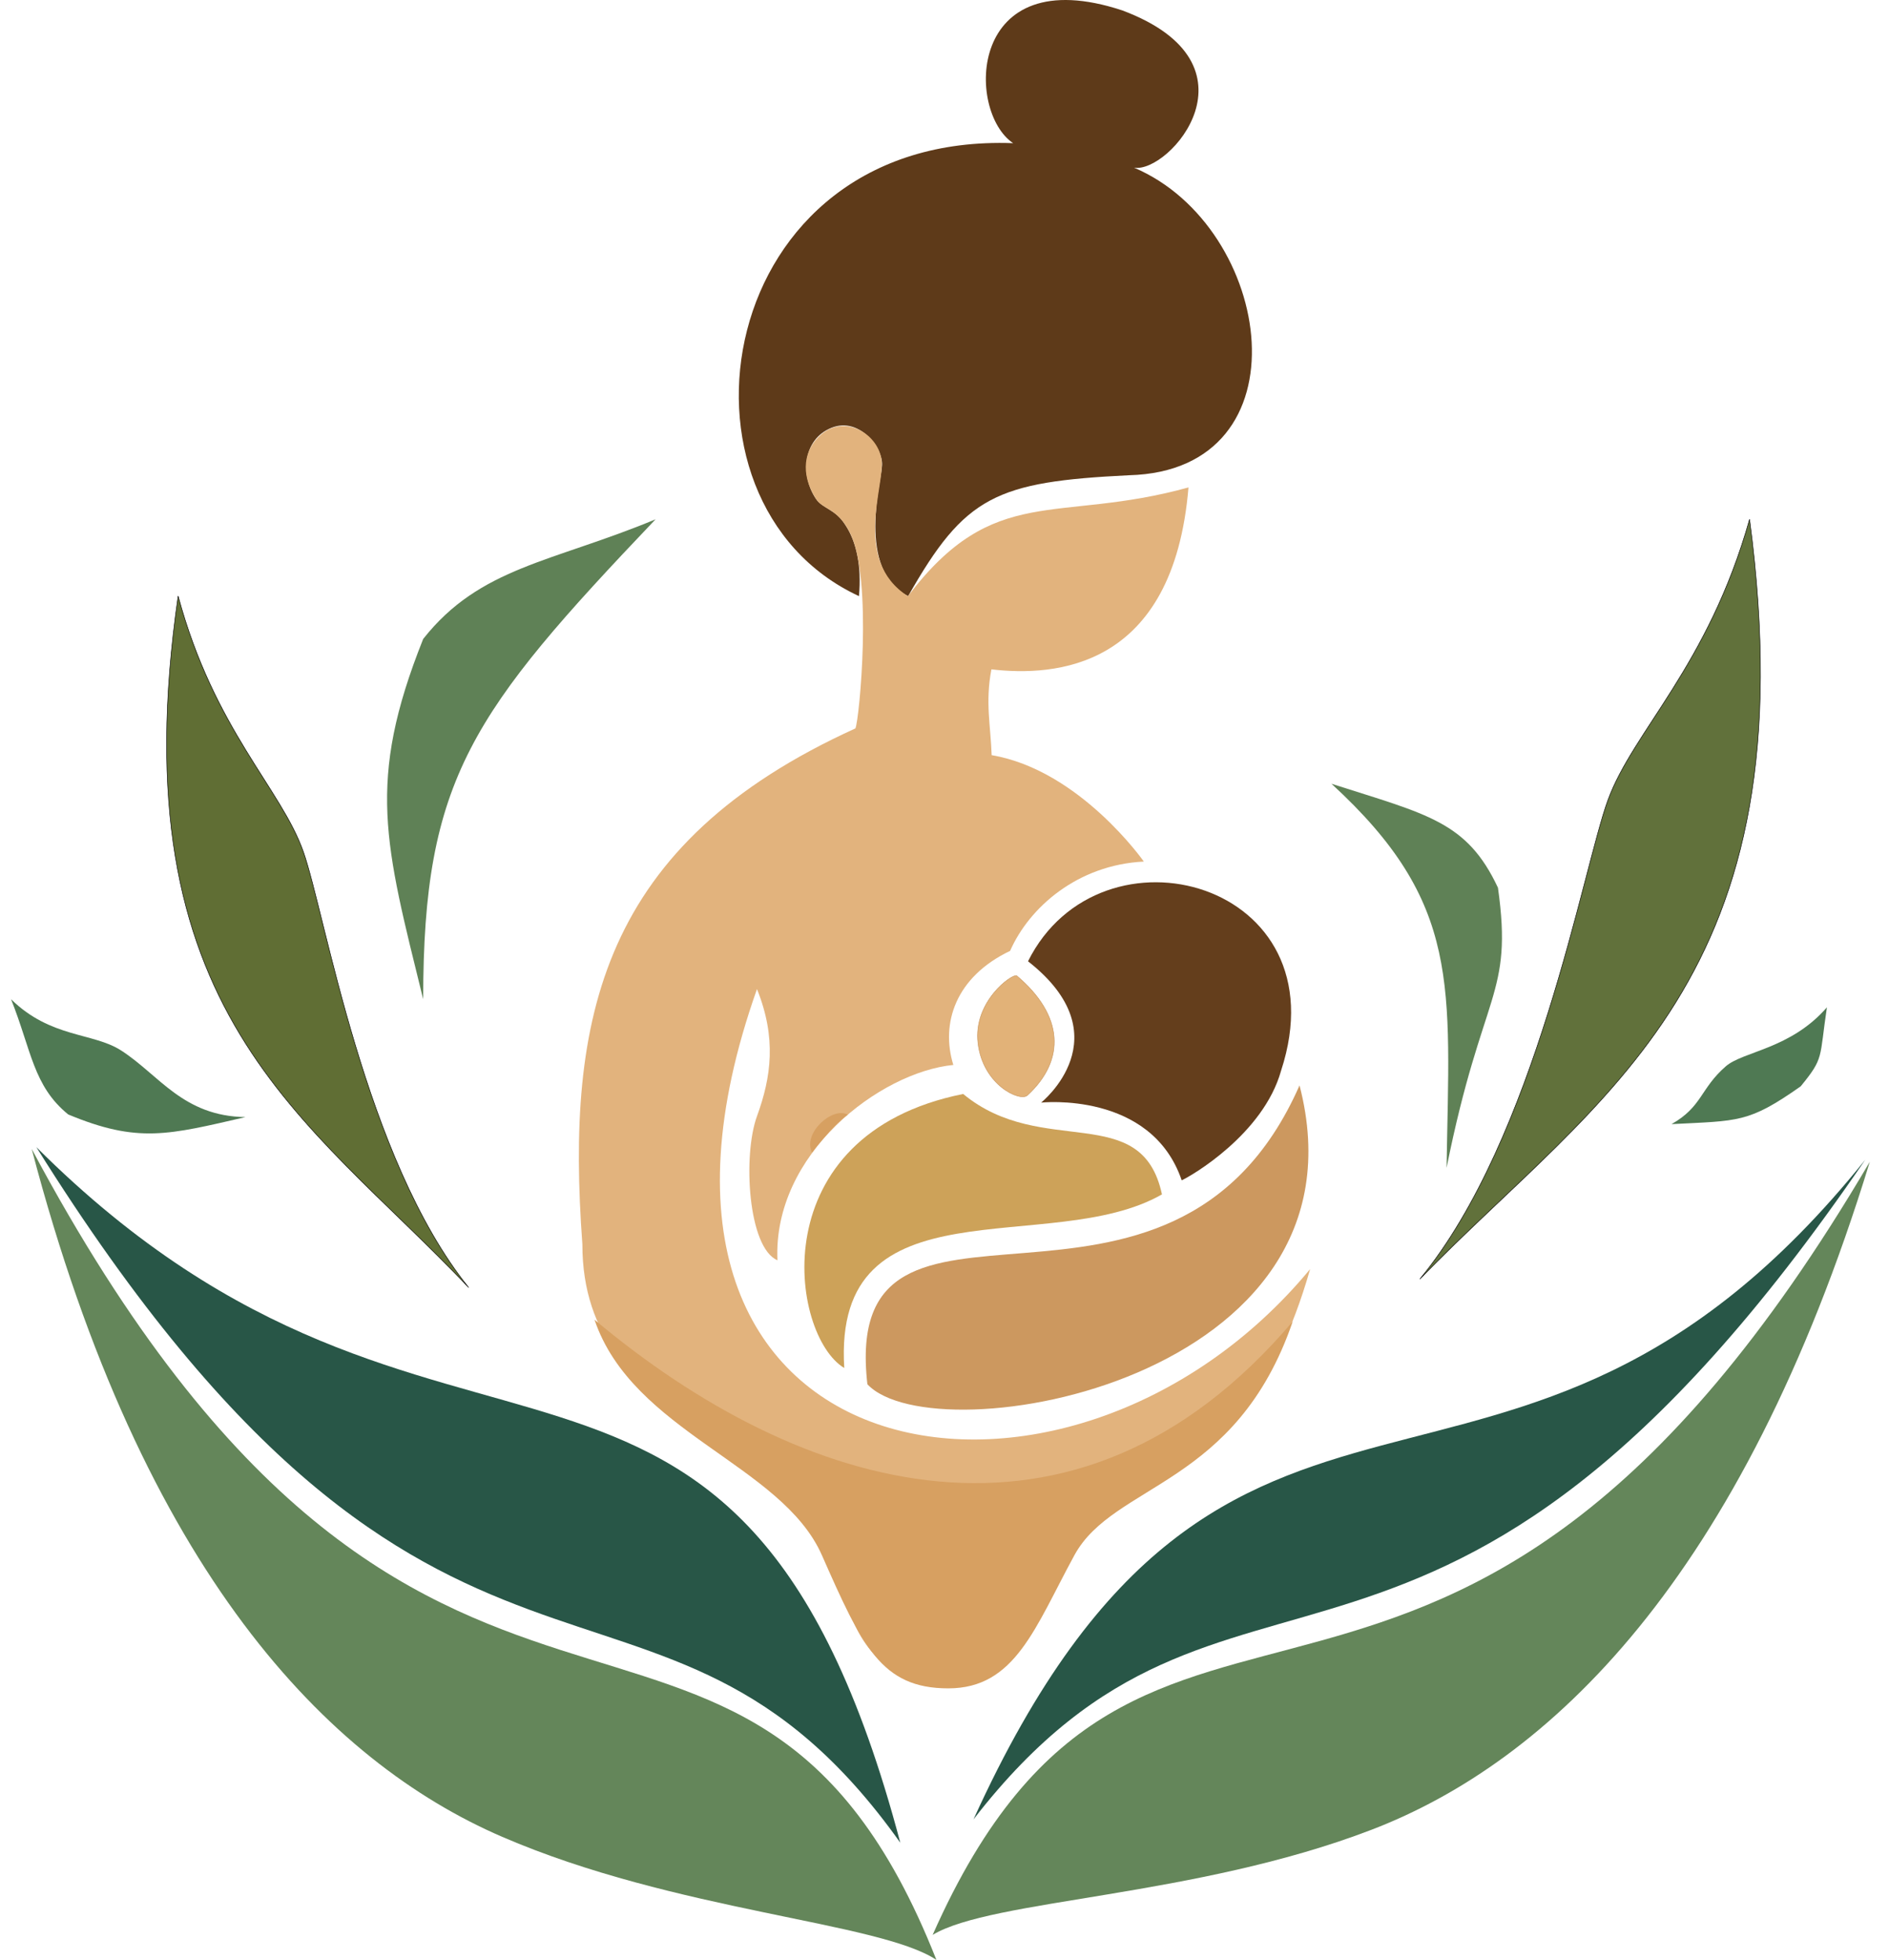 <?xml version="1.0" encoding="UTF-8"?>
<svg data-bbox="21.92 0 3683.08 3883.489" xmlns="http://www.w3.org/2000/svg" viewBox="0 0 3743 3884" height="3884" width="3743" data-type="ugc">
    <g>
        <path fill="#5F8156" d="M1299 1029c-363.836 382.2-460.468 513.64-460.468 951-75.898-308.65-113.062-430.71.001-713.93C951.205 1123.28 1094 1114.28 1299 1029"/>
        <path fill="#5F8156" d="M2638.23 1553c258.17 236.87 233.93 398.76 228.09 761.16 71.02-353.51 132.1-339.06 101.87-555.06-61.46-131.29-139.14-144.97-329.96-206.1"/>
        <path fill="#4F7953" d="M135.16 2208.29C65.741 2151.8 62.367 2081.49 21.92 1980c78.592 77.09 162.358 65.63 218.08 101.5 75.697 48.73 122.466 130.2 246.405 132.05-152.412 35.07-212.735 52.45-351.245-5.26"/>
        <path fill="#4F7953" d="M3568.03 2152.56c46.76-57.16 36.6-54.45 51.97-156.56-72 83-166 86.94-200.5 117-50.5 44-46.5 80-107.42 114.47 133.23-6.92 152.09-1.86 255.95-74.91"/>
        <path fill="#64865A" d="M3705 2302c-842.75 1433.95-1438.07 585.83-1857 1532 117.59-71.09 519.82-74.02 869.7-208.35S3450.21 3132.95 3705 2302"/>
        <path fill="#64865A" d="M62.827 2276.63c783.239 1467.3 1412.833 644.31 1792.613 1606.86-114.58-75.85-516.35-95.28-860.429-243.84-344.076-148.56-711.69-522.32-932.184-1363.02"/>
        <path fill="#285647" d="M1929 3605c504.86-1111.19 1061.18-428.32 1767-1307-855.32 1250.71-1257.24 648.6-1767 1307"/>
        <path fill="#285647" d="M1783.9 3651.36C1462 2436.5 877 3076 71.983 2273 875.289 3557.73 1301.57 2972.62 1783.9 3651.36"/>
        <path fill="#5E3A19" d="M2236.99 941.698c-263.5 13-325 41-437.5 239.502-104-51.5-52-233.002-52-256.502 5-32.5-42.5-100.001-100-77-57.5 23-61.65 95.5-30.5 141 13.37 19.532 38.52 20.032 58 51.502 22 33 32.5 81 27 141-403-187.002-290-919.502 305.5-897.502-94-63-90.5-364.5 216.5-263 284 106.499 92.5 324 23 311.5 278 118 347 600.5-10 609.5"/>
        <path fill="#E2B37D" d="M1694.94 1443.36c-504 229-574.05 572.16-541 1022 0 372.64 426.06 362.14 531 731.64 62.75 185.5 296.55 191 360.56 0 128.19-382.5 403-166 550.49-682.3-480.5 581-1442.05 422.5-1096.05-554.84 38.86 96.8 28.45 173.84 0 251.84s-17.78 260.91 40.55 285.5c-9.5-210.5 202.5-372.5 348.5-387-25.5-82.5 4.5-174.5 112.5-226 38-86.5 134-170.5 265-177 0 0-127.05-181.34-301.55-210.84-2-58.5-12.94-104.79-.5-170 125.5 14.5 360.5 0 390.5-360.501-262 72.501-384.5-10.5-556 215.501-112-72.5-43.5-220.999-52.5-272.499s-74.5-88-120.5-47c-32.04 28.554-41.76 75.056-9.24 126.5 14.17 22.419 42.74 16.999 68.24 68.999 44.38 90.5 18.05 367.88 10 386"/>
        <path fill="#D7A061" d="M1608.96 2283.84s39.98-53.14 70.78-75.11c-30-16.85-90.02 36.97-70.78 75.11"/>
        <path fill="#CC985F" d="M2574.99 2150.7c151.58 585.22-723.17 734.95-856.29 592.2-55.16-482.23 601.94-14.28 856.29-592.2"/>
        <path stroke="#C9965D" fill="#E2B278" d="M2014.58 1933.45c93.42 78.83 97.03 166.96 21.21 236.93-14.89 13.29-88-20.37-97.92-103.19-9.93-82.81 67.69-138.17 76.71-133.74Z"/>
        <path fill="#643E1C" d="M2538.49 2121.29c122.5-374.5-358-504-501.5-216.51 190 149 26 280.01 26 280.01s218-23.51 278.5 153.99c18-8 161.75-90.99 197-217.49"/>
        <path fill="#CDA259" d="M2302.37 2366.7c-220.5 126.32-653-33-629.5 344-107.5-64.5-165.38-462.5 235.62-543 156.5 129.5 353.88 11.5 393.88 199"/>
        <path fill="#D7A061" d="M2561.5 2618.5c-432.5 509.5-977 337-1383.5-3.5 75.5 223 371 286.5 450.5 466.5s117.5 264 250.5 264 172-121 250-264 320.5-136 432.5-463"/>
        <path stroke="#000000" fill="#61713B" d="M2813.37 2534.54c358.9-369.78 774.89-589.14 653.35-1505.54-82.13 291.16-230.69 419.24-280.77 556.7-50.08 137.45-141.53 668.56-372.58 948.84Z"/>
        <path stroke="#000000" fill="#606E34" d="M928.299 2550.84C607.438 2212.35 233.331 2009.46 352.962 1181c71.245 264.46 204.323 381.95 248.192 506.92 43.869 124.96 121.022 606.77 327.145 862.92Z"/>
    </g>
</svg>
